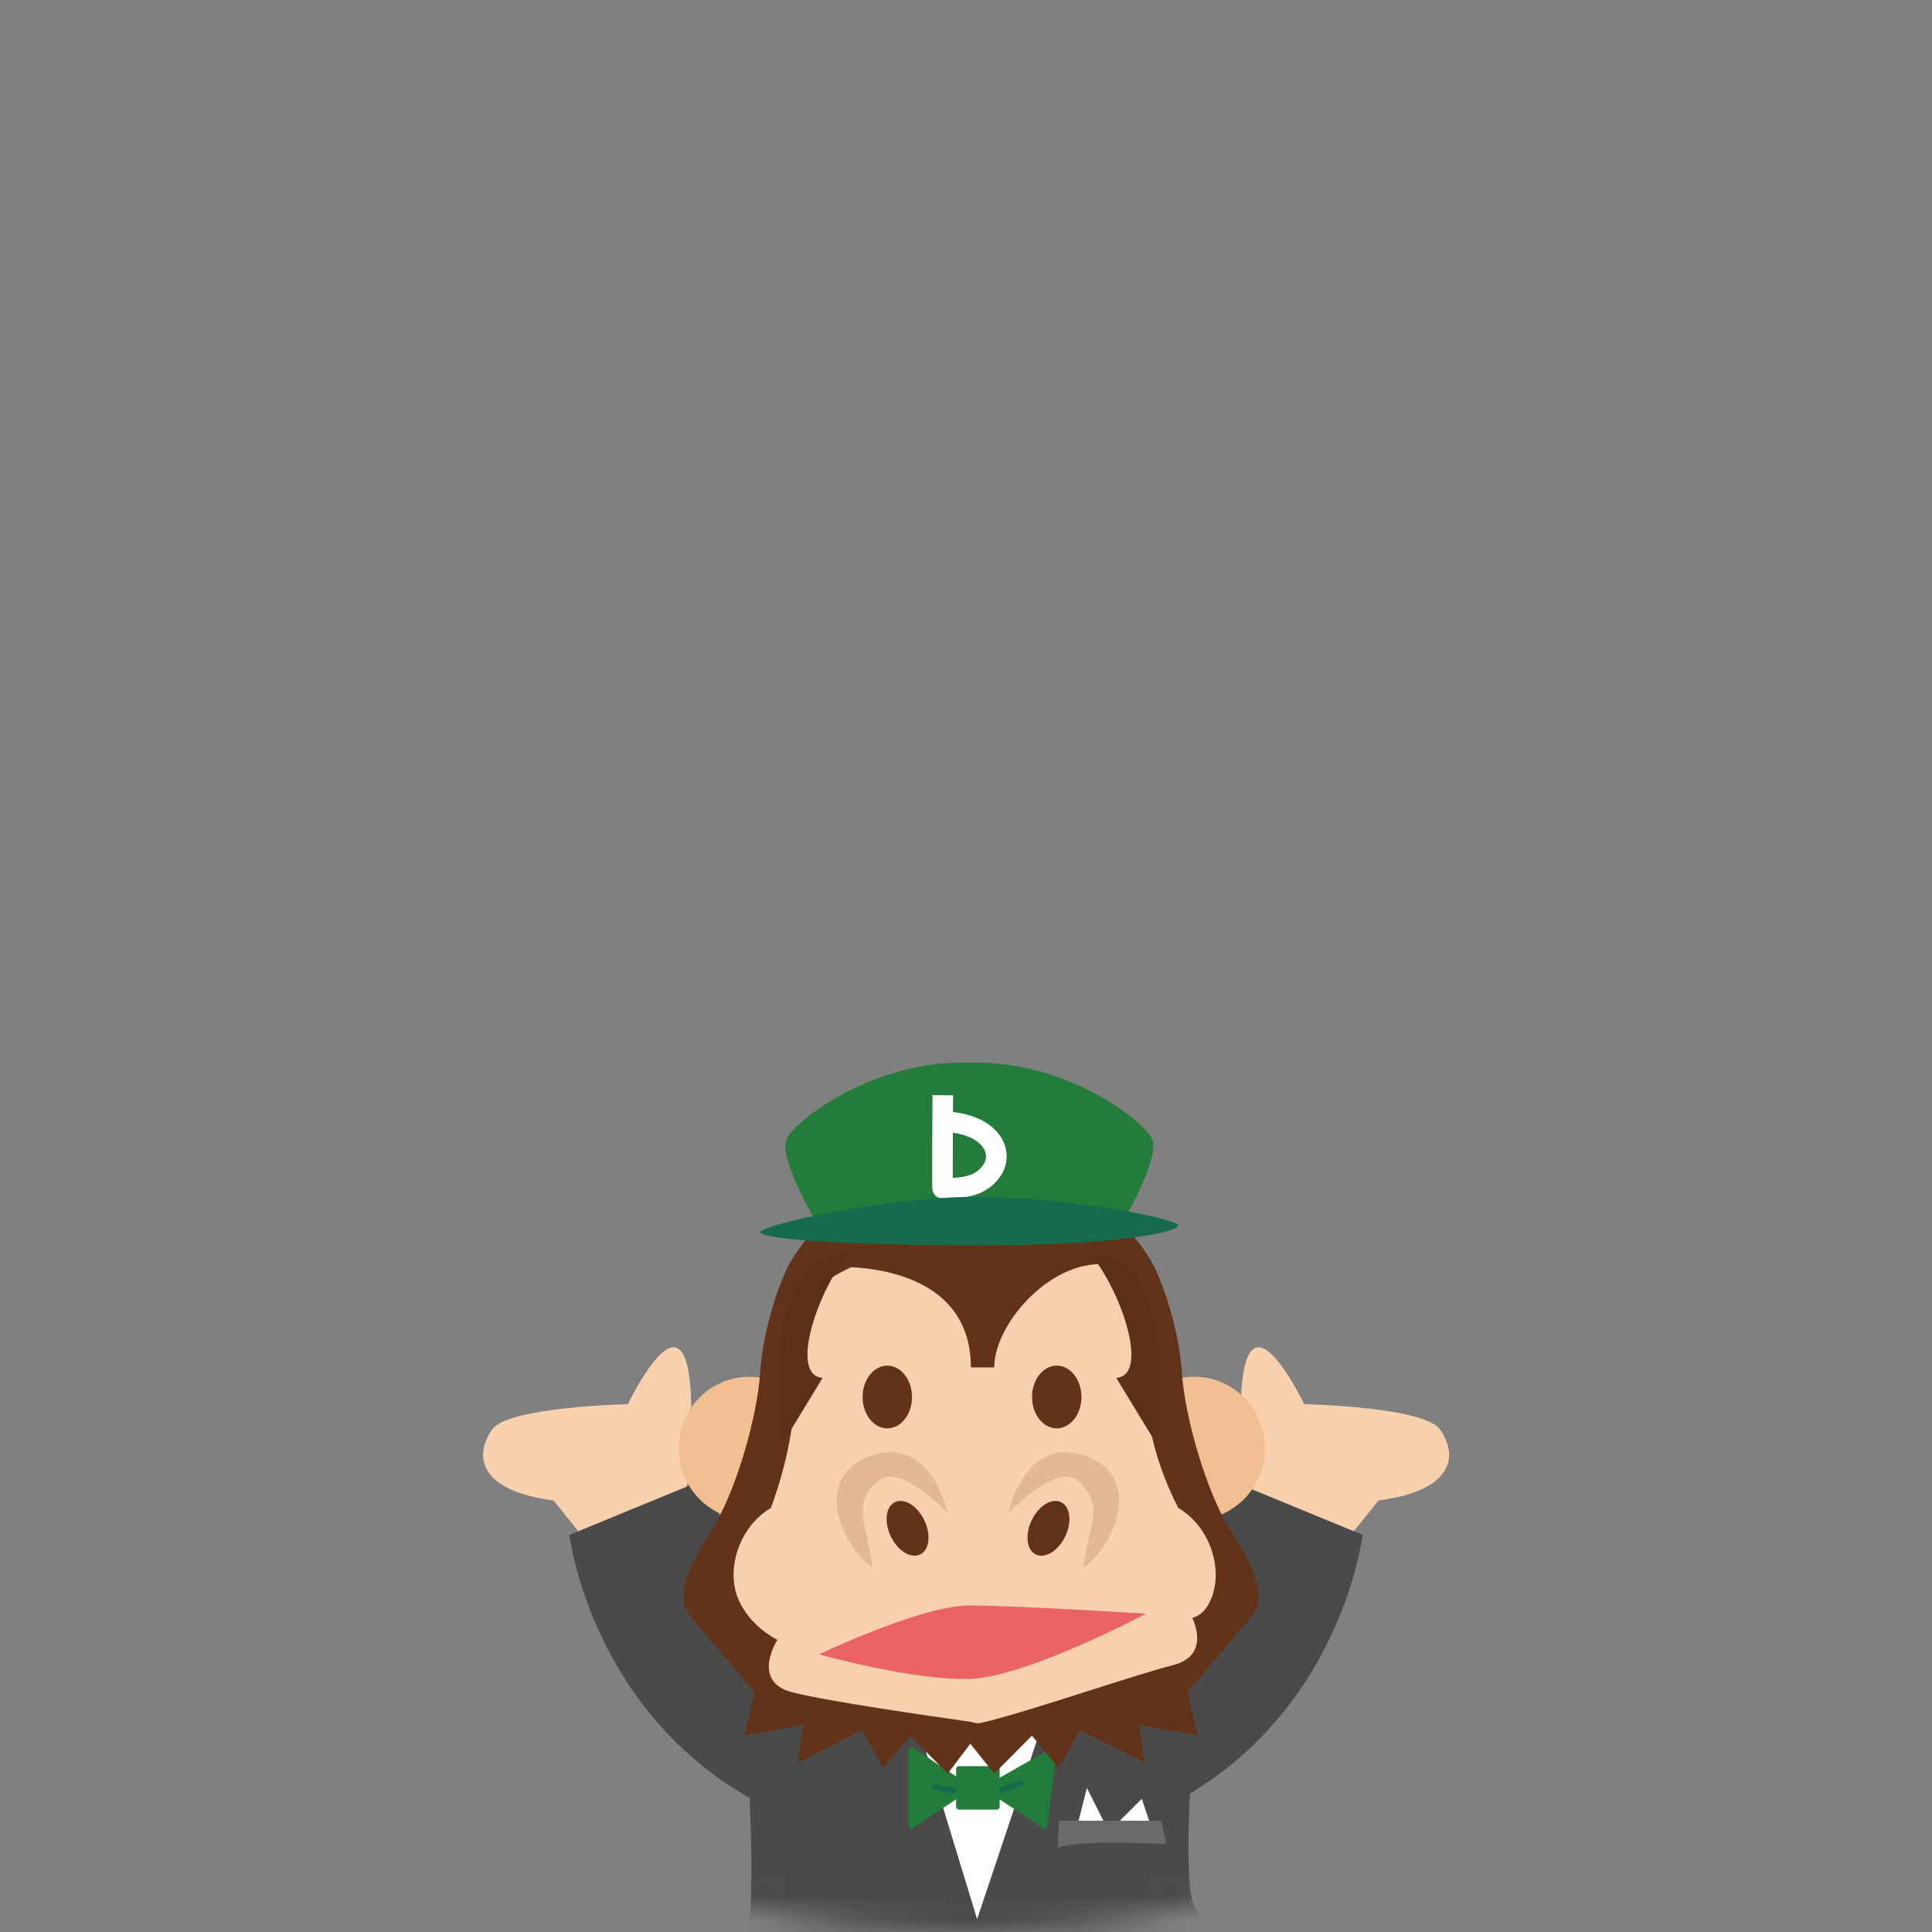 <svg width="80" height="80" viewBox="0 0 80 80" fill="none" xmlns="http://www.w3.org/2000/svg">
<rect x="0" y="0" width="80" height="80" fill="#808080" stroke="none"/>
<mask id="mask0_53_892" style="mask-type:alpha" maskUnits="userSpaceOnUse" x="0" y="0" width="80" height="80">
<path d="M0 0H80V40C80 62.091 62.091 80 40 80C17.909 80 0 62.091 0 40V0Z" fill="white"/>
</mask>
<g mask="url(#mask0_53_892)">
<path fill-rule="evenodd" clip-rule="evenodd" d="M51.58 61.711C51.58 61.711 50.92 56.173 52.003 55.806C52.764 55.549 54.005 58.143 54.005 58.143C54.005 58.143 58.943 58.249 59.619 59.181C60.3 60.114 60.405 61.695 57.081 62.132L55.389 64.24L51.583 61.711H51.58Z" fill="#F7D1AE"/>
<path fill-rule="evenodd" clip-rule="evenodd" d="M56.422 63.555C56.422 63.555 55.559 71.061 48.403 74.755L45.87 68.674C45.87 68.674 50.47 63.61 50.743 61.218L56.422 63.555Z" fill="#4A4A4A"/>
<path fill-rule="evenodd" clip-rule="evenodd" d="M28.425 61.711C28.425 61.711 29.084 56.173 28.002 55.806C27.241 55.549 25.999 58.143 25.999 58.143C25.999 58.143 21.062 58.249 20.386 59.181C19.705 60.114 19.6 61.695 22.924 62.132L24.616 64.24L28.422 61.711H28.425Z" fill="#F7D1AE"/>
<path fill-rule="evenodd" clip-rule="evenodd" d="M23.583 63.555C23.583 63.555 24.445 71.061 31.602 74.755L34.135 68.674C34.135 68.674 29.535 63.61 29.261 61.218L23.583 63.555Z" fill="#4A4A4A"/>
<path fill-rule="evenodd" clip-rule="evenodd" d="M40.162 68.853L37.983 69.419L30.861 71.265C30.861 71.265 31.434 79.214 30.861 80.039C30.788 80.146 30.707 80.293 30.636 80.472C33.56 80.804 37.112 80.999 40.939 80.999C44.208 80.999 47.272 80.857 49.923 80.607C49.806 79.823 49.633 79.161 49.465 78.923C48.893 78.096 49.465 71.263 49.465 71.263L42.342 69.416L40.162 68.85V68.853Z" fill="#4A4A4A"/>
<path fill-rule="evenodd" clip-rule="evenodd" d="M37.279 69.05L40.461 79.468L44.098 68.596L37.279 69.05Z" fill="white"/>
<path fill-rule="evenodd" clip-rule="evenodd" d="M40.098 74.033L37.735 72.461V75.603L40.098 74.033Z" fill="#247C3A"/>
<path d="M37.735 75.717C37.716 75.717 37.698 75.713 37.679 75.704C37.643 75.683 37.62 75.644 37.62 75.603V72.461C37.62 72.42 37.643 72.381 37.679 72.361C37.716 72.34 37.762 72.342 37.797 72.365L40.16 73.935C40.192 73.955 40.211 73.992 40.211 74.031C40.211 74.07 40.192 74.104 40.16 74.127L37.797 75.697C37.778 75.71 37.755 75.715 37.732 75.715L37.735 75.717ZM37.85 72.677V75.39L39.891 74.033L37.85 72.677Z" fill="#247C3A"/>
<path d="M39.9 74.343C39.9 74.343 39.884 74.343 39.877 74.343L38.693 74.107C38.631 74.095 38.59 74.033 38.604 73.971C38.617 73.909 38.679 73.868 38.739 73.882L39.923 74.118C39.985 74.129 40.027 74.191 40.013 74.253C40.001 74.308 39.953 74.345 39.9 74.345V74.343Z" fill="#166A4E"/>
<path fill-rule="evenodd" clip-rule="evenodd" d="M40.886 74.033L43.643 72.461L43.249 75.603L40.886 74.033Z" fill="#247C3A"/>
<path d="M43.249 75.717C43.227 75.717 43.206 75.71 43.185 75.699L40.822 74.129C40.79 74.107 40.769 74.07 40.771 74.031C40.771 73.992 40.794 73.955 40.829 73.935L43.585 72.365C43.624 72.345 43.67 72.345 43.707 72.37C43.744 72.395 43.762 72.436 43.758 72.48L43.364 75.621C43.36 75.66 43.335 75.695 43.298 75.71C43.282 75.717 43.266 75.72 43.249 75.72V75.717ZM41.105 74.04L43.158 75.406L43.5 72.677L41.105 74.042V74.04Z" fill="#247C3A"/>
<path d="M41.082 74.343C41.033 74.343 40.99 74.313 40.974 74.265C40.953 74.205 40.985 74.141 41.047 74.12L42.229 73.728C42.289 73.708 42.353 73.74 42.374 73.802C42.394 73.861 42.362 73.926 42.3 73.946L41.118 74.338C41.107 74.343 41.093 74.345 41.082 74.345V74.343Z" fill="#166A4E"/>
<path d="M41.279 73.247H39.705V74.817H41.279V73.247Z" fill="#247C3A"/>
<path d="M41.279 74.931H39.705C39.64 74.931 39.59 74.881 39.59 74.817V73.247C39.59 73.183 39.64 73.133 39.705 73.133H41.279C41.344 73.133 41.394 73.183 41.394 73.247V74.817C41.394 74.881 41.344 74.931 41.279 74.931ZM39.82 74.702H41.164V73.362H39.82V74.702Z" fill="#247C3A"/>
<path fill-rule="evenodd" clip-rule="evenodd" d="M44.55 75.843L45.006 74.033L45.916 75.843L47.279 74.485L47.732 75.843L44.55 76.297V75.843Z" fill="white"/>
<path fill-rule="evenodd" clip-rule="evenodd" d="M43.847 75.392H48.091L48.298 76.37C48.298 76.37 47.254 76.299 45.916 76.299C44.578 76.299 43.792 76.499 43.792 76.499L43.849 75.392H43.847Z" fill="#6A6A6A"/>
<path fill-rule="evenodd" clip-rule="evenodd" d="M28.101 59.972C28.101 58.336 29.413 57.009 31.031 57.009C32.65 57.009 33.96 58.336 33.96 59.972C33.96 61.608 32.648 62.937 31.031 62.937C29.415 62.937 28.101 61.61 28.101 59.972Z" fill="#F1BF92"/>
<path fill-rule="evenodd" clip-rule="evenodd" d="M46.521 59.972C46.521 58.336 47.833 57.009 49.452 57.009C51.07 57.009 52.38 58.336 52.38 59.972C52.38 61.608 51.068 62.937 49.452 62.937C47.836 62.937 46.521 61.61 46.521 59.972Z" fill="#F1BF92"/>
<path fill-rule="evenodd" clip-rule="evenodd" d="M32.808 52.117C32.33 52.873 31.588 55.034 31.477 56.828C31.367 58.624 30.48 61.768 29.477 63.34C28.48 64.912 27.923 66.144 28.59 66.93L31.254 70.072L30.811 71.868L33.252 71.419L33.029 72.991L35.691 71.643L36.578 73.215L37.689 71.87L39.243 73.442L40.178 72.205L41.171 73.442L42.728 71.87L43.838 73.215L44.725 71.643L47.387 72.991L47.164 71.419L49.606 71.868L49.162 70.072L51.826 66.93C52.493 66.144 51.937 64.909 50.939 63.34C49.939 61.768 49.052 58.627 48.939 56.828C48.829 55.034 48.086 52.873 47.608 52.117C44.279 46.843 40.507 52.117 40.507 52.117L40.21 54.489L39.912 52.117C39.912 52.117 36.137 46.843 32.811 52.117H32.808Z" fill="#633319"/>
<path fill-rule="evenodd" clip-rule="evenodd" d="M32.231 67.831C32.231 67.831 31.031 69.625 32.808 70.074C34.337 70.461 38.254 71.016 40.233 71.304C40.233 71.304 40.443 71.382 40.574 71.352L41.02 71.245C43.02 70.727 47.033 69.338 48.562 68.954C50.339 68.502 49.229 66.708 49.229 66.708L41.017 66.094V65.959L40.806 66.002H40.321V66.163L32.229 67.833L32.231 67.831Z" fill="#F7D1AE"/>
<path fill-rule="evenodd" clip-rule="evenodd" d="M31.921 62.442C30.59 63.227 30.034 65.024 30.59 66.259C31.144 67.492 32.588 68.392 33.919 68.28C35.25 68.168 36.47 67.606 40.799 67.606V67.593C44.479 67.483 45.996 66.717 47.233 66.82C48.564 66.933 49.571 67.492 50.127 66.259C50.681 65.024 50.127 63.23 48.794 62.442C48.794 62.442 47.842 60.714 47.564 58.739C47.314 56.956 47.537 55.201 47.01 54.138C46.013 50.211 39.916 51.221 39.916 51.221V51.313C38.165 51.533 34.323 52.195 33.473 53.913C32.923 55.025 33.057 57.124 32.806 58.964C32.553 60.838 31.919 62.442 31.919 62.442H31.921Z" fill="#F7D1AE"/>
<path fill-rule="evenodd" clip-rule="evenodd" d="M36.135 64.912C34.693 63.901 33.583 60.872 36.358 60.199C38.611 59.651 39.243 62.666 39.243 62.666C39.243 62.666 37.245 60.533 36.358 61.321C35.222 62.325 35.914 63.115 36.135 64.912Z" fill="#E3B993"/>
<path fill-rule="evenodd" clip-rule="evenodd" d="M36.932 63.709C36.622 63.141 36.638 62.478 36.997 62.238C37.371 61.983 37.953 62.3 38.263 62.932C38.565 63.539 38.484 64.176 38.107 64.364C37.748 64.545 37.233 64.259 36.932 63.709Z" fill="#633319"/>
<path fill-rule="evenodd" clip-rule="evenodd" d="M44.856 64.912C46.298 63.901 47.408 60.872 44.633 60.199C42.381 59.651 41.748 62.666 41.748 62.666C41.748 62.666 43.746 60.533 44.633 61.321C45.769 62.325 45.077 63.115 44.856 64.912Z" fill="#E3B993"/>
<path fill-rule="evenodd" clip-rule="evenodd" d="M44.063 63.709C44.374 63.141 44.355 62.478 43.997 62.238C43.622 61.983 43.04 62.3 42.73 62.932C42.429 63.539 42.509 64.176 42.886 64.364C43.247 64.545 43.762 64.259 44.063 63.709Z" fill="#633319"/>
<path fill-rule="evenodd" clip-rule="evenodd" d="M33.916 68.502C33.916 68.502 37.909 69.625 40.243 69.513C42.571 69.403 47.454 66.82 47.454 66.82C47.454 66.82 42.13 66.481 40.132 66.481C38.135 66.481 33.919 68.502 33.919 68.502H33.916Z" fill="#EA6363"/>
<path fill-rule="evenodd" clip-rule="evenodd" d="M34.36 52.47C34.36 52.47 40.201 52.021 40.201 56.622H41.169C41.169 54.601 44.123 51.459 46.675 52.582C46.675 52.582 45.555 50.305 40.48 50.062C36.011 49.849 34.36 52.47 34.36 52.47Z" fill="#633319"/>
<path fill-rule="evenodd" clip-rule="evenodd" d="M35.172 51.892C33.951 53.24 32.62 56.943 34.061 57.055L32.287 59.972V56.606C32.287 56.606 32.174 51.892 35.172 51.892Z" fill="#5C3117"/>
<path fill-rule="evenodd" clip-rule="evenodd" d="M45.111 51.892C46.332 53.24 47.665 56.943 46.222 57.055L47.999 59.972V56.606C47.999 56.606 48.109 51.892 45.111 51.892Z" fill="#5C3117"/>
<path fill-rule="evenodd" clip-rule="evenodd" d="M42.734 57.848C42.734 57.13 43.194 56.548 43.758 56.548C44.321 56.548 44.78 57.13 44.78 57.848C44.78 58.565 44.321 59.145 43.758 59.145C43.194 59.145 42.734 58.565 42.734 57.848Z" fill="#633319"/>
<path fill-rule="evenodd" clip-rule="evenodd" d="M35.719 57.848C35.719 57.13 36.178 56.548 36.742 56.548C37.305 56.548 37.764 57.13 37.764 57.848C37.764 58.565 37.307 59.145 36.742 59.145C36.176 59.145 35.719 58.565 35.719 57.848Z" fill="#633319"/>
<path fill-rule="evenodd" clip-rule="evenodd" d="M33.926 50.841L40.139 50.518L46.351 50.841C46.351 50.841 48.054 48.004 47.711 47.182C47.394 46.41 44.096 43.873 40.139 44.004C36.183 43.873 32.884 46.41 32.565 47.179C32.224 48.002 33.926 50.839 33.926 50.839V50.841Z" fill="#247C3A"/>
<path fill-rule="evenodd" clip-rule="evenodd" d="M41.541 47.262C41.229 46.597 40.47 46.162 39.461 46.045C39.461 45.802 39.463 45.569 39.466 45.355L38.613 45.349C38.613 45.349 38.606 46.306 38.601 47.269C38.599 47.828 38.599 48.275 38.599 48.595C38.599 48.779 38.599 48.932 38.601 49.04C38.604 49.26 38.606 49.379 38.732 49.505C38.813 49.585 38.921 49.631 39.036 49.631C39.859 49.631 40.714 49.572 41.316 48.852C41.707 48.385 41.792 47.791 41.541 47.26V47.262ZM40.659 48.309C40.408 48.609 40.091 48.737 39.452 48.774C39.452 48.348 39.452 47.635 39.456 46.902C40.213 47.008 40.629 47.324 40.769 47.624C40.877 47.853 40.838 48.096 40.661 48.309H40.659Z" fill="white"/>
<path fill-rule="evenodd" clip-rule="evenodd" d="M31.494 51.024C31.494 51.324 35.323 51.572 40.652 51.572C45.98 51.572 48.787 51.038 48.787 50.747C48.787 50.456 44.164 49.558 40.422 49.558C36.68 49.558 31.491 50.724 31.491 51.022L31.494 51.024Z" fill="#166A4E"/>
</g>
</svg>
